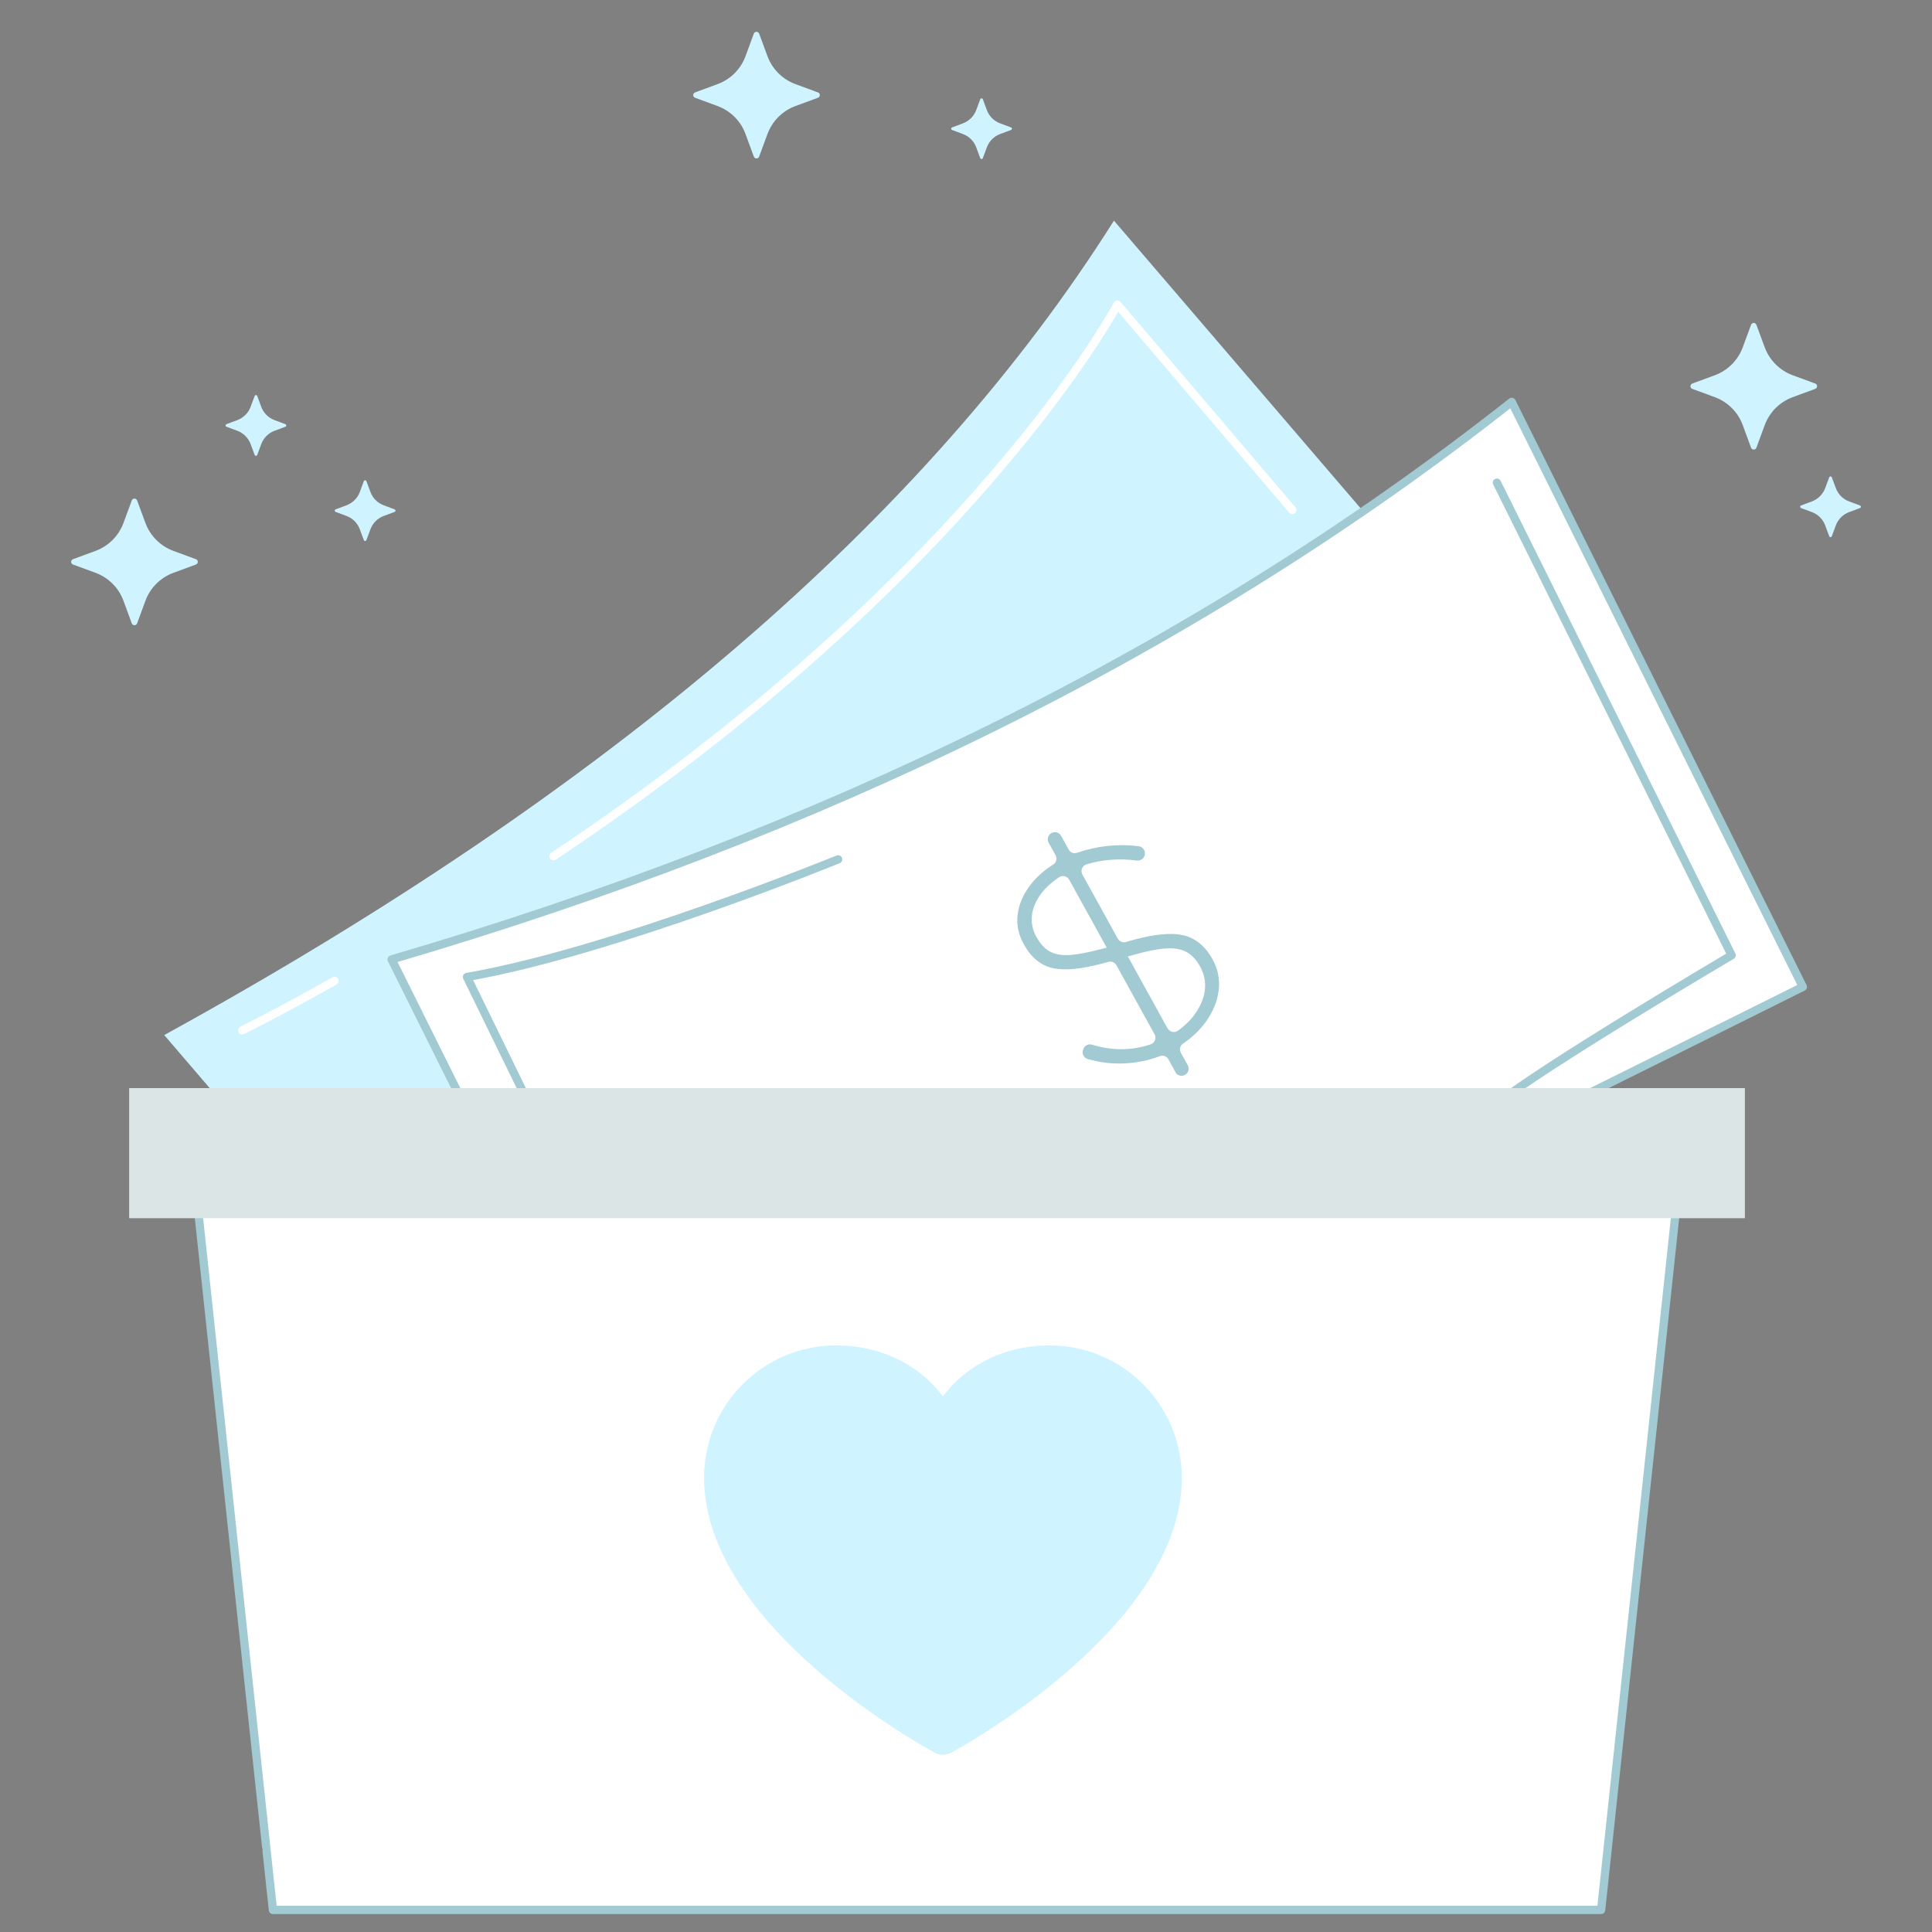 <?xml version="1.0" encoding="UTF-8"?>
<svg id="Layer_1" data-name="Layer 1" xmlns="http://www.w3.org/2000/svg" viewBox="0 0 350 350">
  <rect x="0" y="0" width="350" height="350" fill="#808080" stroke="none"/>
  <defs>
    <style>
      .cls-1 {
        stroke: #1e1f1f;
      }

      .cls-1, .cls-2, .cls-3, .cls-4 {
        stroke-linecap: round;
        stroke-linejoin: round;
        stroke-width: 1.5px;
      }

      .cls-1, .cls-3, .cls-4 {
        fill: none;
      }

      .cls-2 {
        fill: #fff;
      }

      .cls-2, .cls-4 {
        stroke: #a1cad3;
      }

      .cls-5 {
        fill: #dce5e5;
      }

      .cls-5, .cls-6, .cls-7 {
        stroke-width: 0px;
      }

      .cls-6 {
        fill: #cff3ff;
      }

      .cls-7 {
        fill: #a1cad3;
      }

      .cls-3 {
        stroke: #fff;
      }
    </style>
  </defs>
  <g>
    <path class="cls-6" d="M26.35,94.76l-1.51-4.1c-.17-.45-.81-.45-.97,0l-1.51,4.1c-.87,2.33-2.7,4.16-5.03,5.03l-4.1,1.51c-.45.17-.45.81,0,.97l4.1,1.51c2.33.87,4.17,2.7,5.03,5.04l1.51,4.1c.17.46.81.46.97,0l1.51-4.1c.87-2.33,2.7-4.17,5.04-5.04l4.1-1.51c.46-.17.46-.81,0-.97l-4.1-1.51c-2.33-.87-4.17-2.7-5.04-5.04h0Z"/>
    <path class="cls-6" d="M47.33,73.7l-.73-1.96c-.07-.22-.39-.22-.47,0l-.73,1.96c-.41,1.11-1.29,1.98-2.41,2.41l-1.96.73c-.22.07-.22.39,0,.47l1.96.73c1.11.41,2,1.29,2.41,2.41l.73,1.96c.07.22.39.22.47,0l.73-1.96c.41-1.11,1.29-2,2.41-2.41l1.96-.73c.22-.07.22-.39,0-.47l-1.96-.73c-1.11-.41-2-1.29-2.41-2.41Z"/>
    <path class="cls-6" d="M67.11,89.13l-.73-1.96c-.07-.22-.39-.22-.47,0l-.73,1.96c-.41,1.11-1.29,1.98-2.41,2.41l-1.96.73c-.22.07-.22.39,0,.47l1.96.73c1.11.41,2,1.29,2.41,2.41l.73,1.96c.07.22.39.22.47,0l.73-1.96c.41-1.11,1.29-2,2.41-2.41l1.96-.73c.22-.07.22-.39,0-.47l-1.96-.73c-1.11-.41-2-1.29-2.41-2.41Z"/>
    <path class="cls-6" d="M139.04,10.2l-1.51-4.1c-.17-.45-.81-.45-.97,0l-1.51,4.1c-.87,2.33-2.7,4.16-5.03,5.03l-4.1,1.51c-.45.17-.45.81,0,.97l4.1,1.51c2.33.87,4.17,2.7,5.03,5.04l1.51,4.1c.17.46.81.46.97,0l1.51-4.1c.87-2.33,2.7-4.17,5.04-5.04l4.1-1.51c.46-.17.46-.81,0-.97l-4.1-1.51c-2.33-.87-4.17-2.7-5.04-5.04h0Z"/>
    <path class="cls-6" d="M319.7,62.94l-1.51-4.1c-.17-.45-.81-.45-.97,0l-1.51,4.1c-.87,2.33-2.7,4.16-5.03,5.03l-4.1,1.51c-.45.17-.45.81,0,.97l4.1,1.51c2.33.87,4.17,2.7,5.03,5.04l1.51,4.1c.17.46.81.46.97,0l1.51-4.1c.87-2.33,2.7-4.17,5.04-5.04l4.1-1.51c.46-.17.46-.81,0-.97l-4.1-1.51c-2.33-.87-4.17-2.7-5.04-5.04h0Z"/>
    <path class="cls-6" d="M178.78,19.94l-.73-1.96c-.07-.22-.39-.22-.47,0l-.73,1.96c-.41,1.11-1.29,1.98-2.41,2.41l-1.96.73c-.22.07-.22.39,0,.47l1.96.73c1.11.41,2,1.29,2.41,2.41l.73,1.96c.07.22.39.22.47,0l.73-1.96c.41-1.11,1.29-2,2.41-2.41l1.96-.73c.22-.07.22-.39,0-.47l-1.96-.73c-1.11-.41-2-1.29-2.41-2.41Z"/>
    <path class="cls-6" d="M332.58,88.43l-.73-1.96c-.07-.22-.39-.22-.47,0l-.73,1.96c-.41,1.11-1.29,1.98-2.41,2.41l-1.96.73c-.22.07-.22.39,0,.47l1.96.73c1.11.41,2,1.29,2.41,2.41l.73,1.96c.07.22.39.22.47,0l.73-1.96c.41-1.11,1.29-2,2.41-2.41l1.96-.73c.22-.07.22-.39,0-.47l-1.96-.73c-1.11-.41-2-1.29-2.41-2.41Z"/>
  </g>
  <g>
    <g>
      <path class="cls-6" d="M278.87,129.82l-172.06,147.55L29.75,187.51c81.41-44.72,138.28-93.99,172.05-147.54l77.05,89.85h.01Z"/>
      <path class="cls-3" d="M100.28,155.11c76.26-50.82,102.15-99.93,102.15-99.93l31.67,37.19"/>
      <path class="cls-3" d="M60.6,177.7s-9.26,5.26-16.72,8.96"/>
    </g>
    <g>
      <path class="cls-2" d="M326.6,178.78l-202.91,101-52.74-105.97c77.46-22.7,145.59-55.8,202.91-101l52.74,105.97h0Z"/>
      <path class="cls-7" d="M212.97,194.27l-1.31-2.38c-.3-.56-.98-.78-1.57-.55-2.08.79-4.25,1.22-6.52,1.31-2.19.09-4.36-.17-6.5-.79-.71-.2-1.11-.96-.87-1.66l.06-.16c.22-.63.91-.99,1.55-.79,3.67,1.12,7.23,1.1,10.65-.06.75-.25,1.08-1.14.7-1.82l-6.91-12.51c-.28-.52-.89-.76-1.46-.61l-.81.22c-3.97,1.09-7.05,1.4-9.24.92-2.19-.48-3.94-1.93-5.28-4.35-.97-1.75-1.34-3.55-1.1-5.39.24-1.84,1-3.62,2.28-5.3,1.08-1.42,2.47-2.66,4.17-3.74.56-.35.74-1.09.42-1.67l-1.26-2.28c-.34-.62-.11-1.38.49-1.73l.03-.02c.62-.34,1.38-.11,1.73.49l1.38,2.51c.3.55.97.79,1.55.57,1.79-.62,3.64-1.03,5.56-1.24,1.84-.19,3.71-.17,5.57.06.73.09,1.25.78,1.11,1.49v.08c-.15.67-.79,1.11-1.46,1.02-1.63-.21-3.25-.26-4.86-.12-1.47.12-2.89.4-4.26.82-.76.24-1.11,1.12-.73,1.83l6.42,11.62c.29.52.9.78,1.47.61l.62-.18c4.15-1.19,7.35-1.55,9.63-1.07,2.28.48,4.09,1.94,5.45,4.39.97,1.75,1.34,3.61,1.11,5.56-.22,1.96-.97,3.83-2.24,5.63-1.08,1.53-2.49,2.9-4.25,4.1-.53.36-.67,1.08-.37,1.64l1.26,2.27c.34.62.11,1.38-.49,1.73l-.03.02c-.62.34-1.38.11-1.73-.49h.02ZM200.49,171.67l-6.8-12.31c-.36-.64-1.19-.85-1.81-.45-2.03,1.33-3.46,2.89-4.29,4.69-.98,2.12-.92,4.18.19,6.17.66,1.19,1.44,2.05,2.35,2.57.91.53,2.1.75,3.56.67,1.46-.08,3.34-.43,5.61-1.03l1.19-.31h0ZM211.53,186.3c.37.66,1.24.87,1.85.43,2.03-1.46,3.45-3.16,4.27-5.11.97-2.32.88-4.48-.24-6.52-.67-1.22-1.49-2.1-2.45-2.63-.96-.53-2.19-.74-3.72-.65s-3.5.48-5.91,1.17l-1.01.28,7.2,13.04h0Z"/>
      <path class="cls-4" d="M271.18,87.44l42.52,85.61s-34.9,20.6-42.52,26.95"/>
    </g>
    <path class="cls-4" d="M151.83,155.68s-41.16,16.81-67.23,21.31l11.11,22.75"/>
    <line class="cls-1" x1="48.26" y1="334.96" x2="290.98" y2="334.96"/>
    <g>
      <polygon class="cls-2" points="290.06 346 49.44 346 35.18 212.57 304.31 212.57 290.06 346"/>
      <rect class="cls-5" x="23.4" y="197.12" width="292.7" height="23.57"/>
      <path class="cls-6" d="M214.1,267.68c0,27.04-40.1,48.93-41.81,49.84-.91.49-2.02.49-2.93,0-1.71-.91-41.81-22.79-41.81-49.84.01-13.23,10.73-23.94,23.95-23.95,7.98,0,14.96,3.44,19.32,9.23,4.36-5.8,11.34-9.23,19.32-9.23,13.23.01,23.94,10.73,23.95,23.95h.01Z"/>
    </g>
  </g>
</svg>